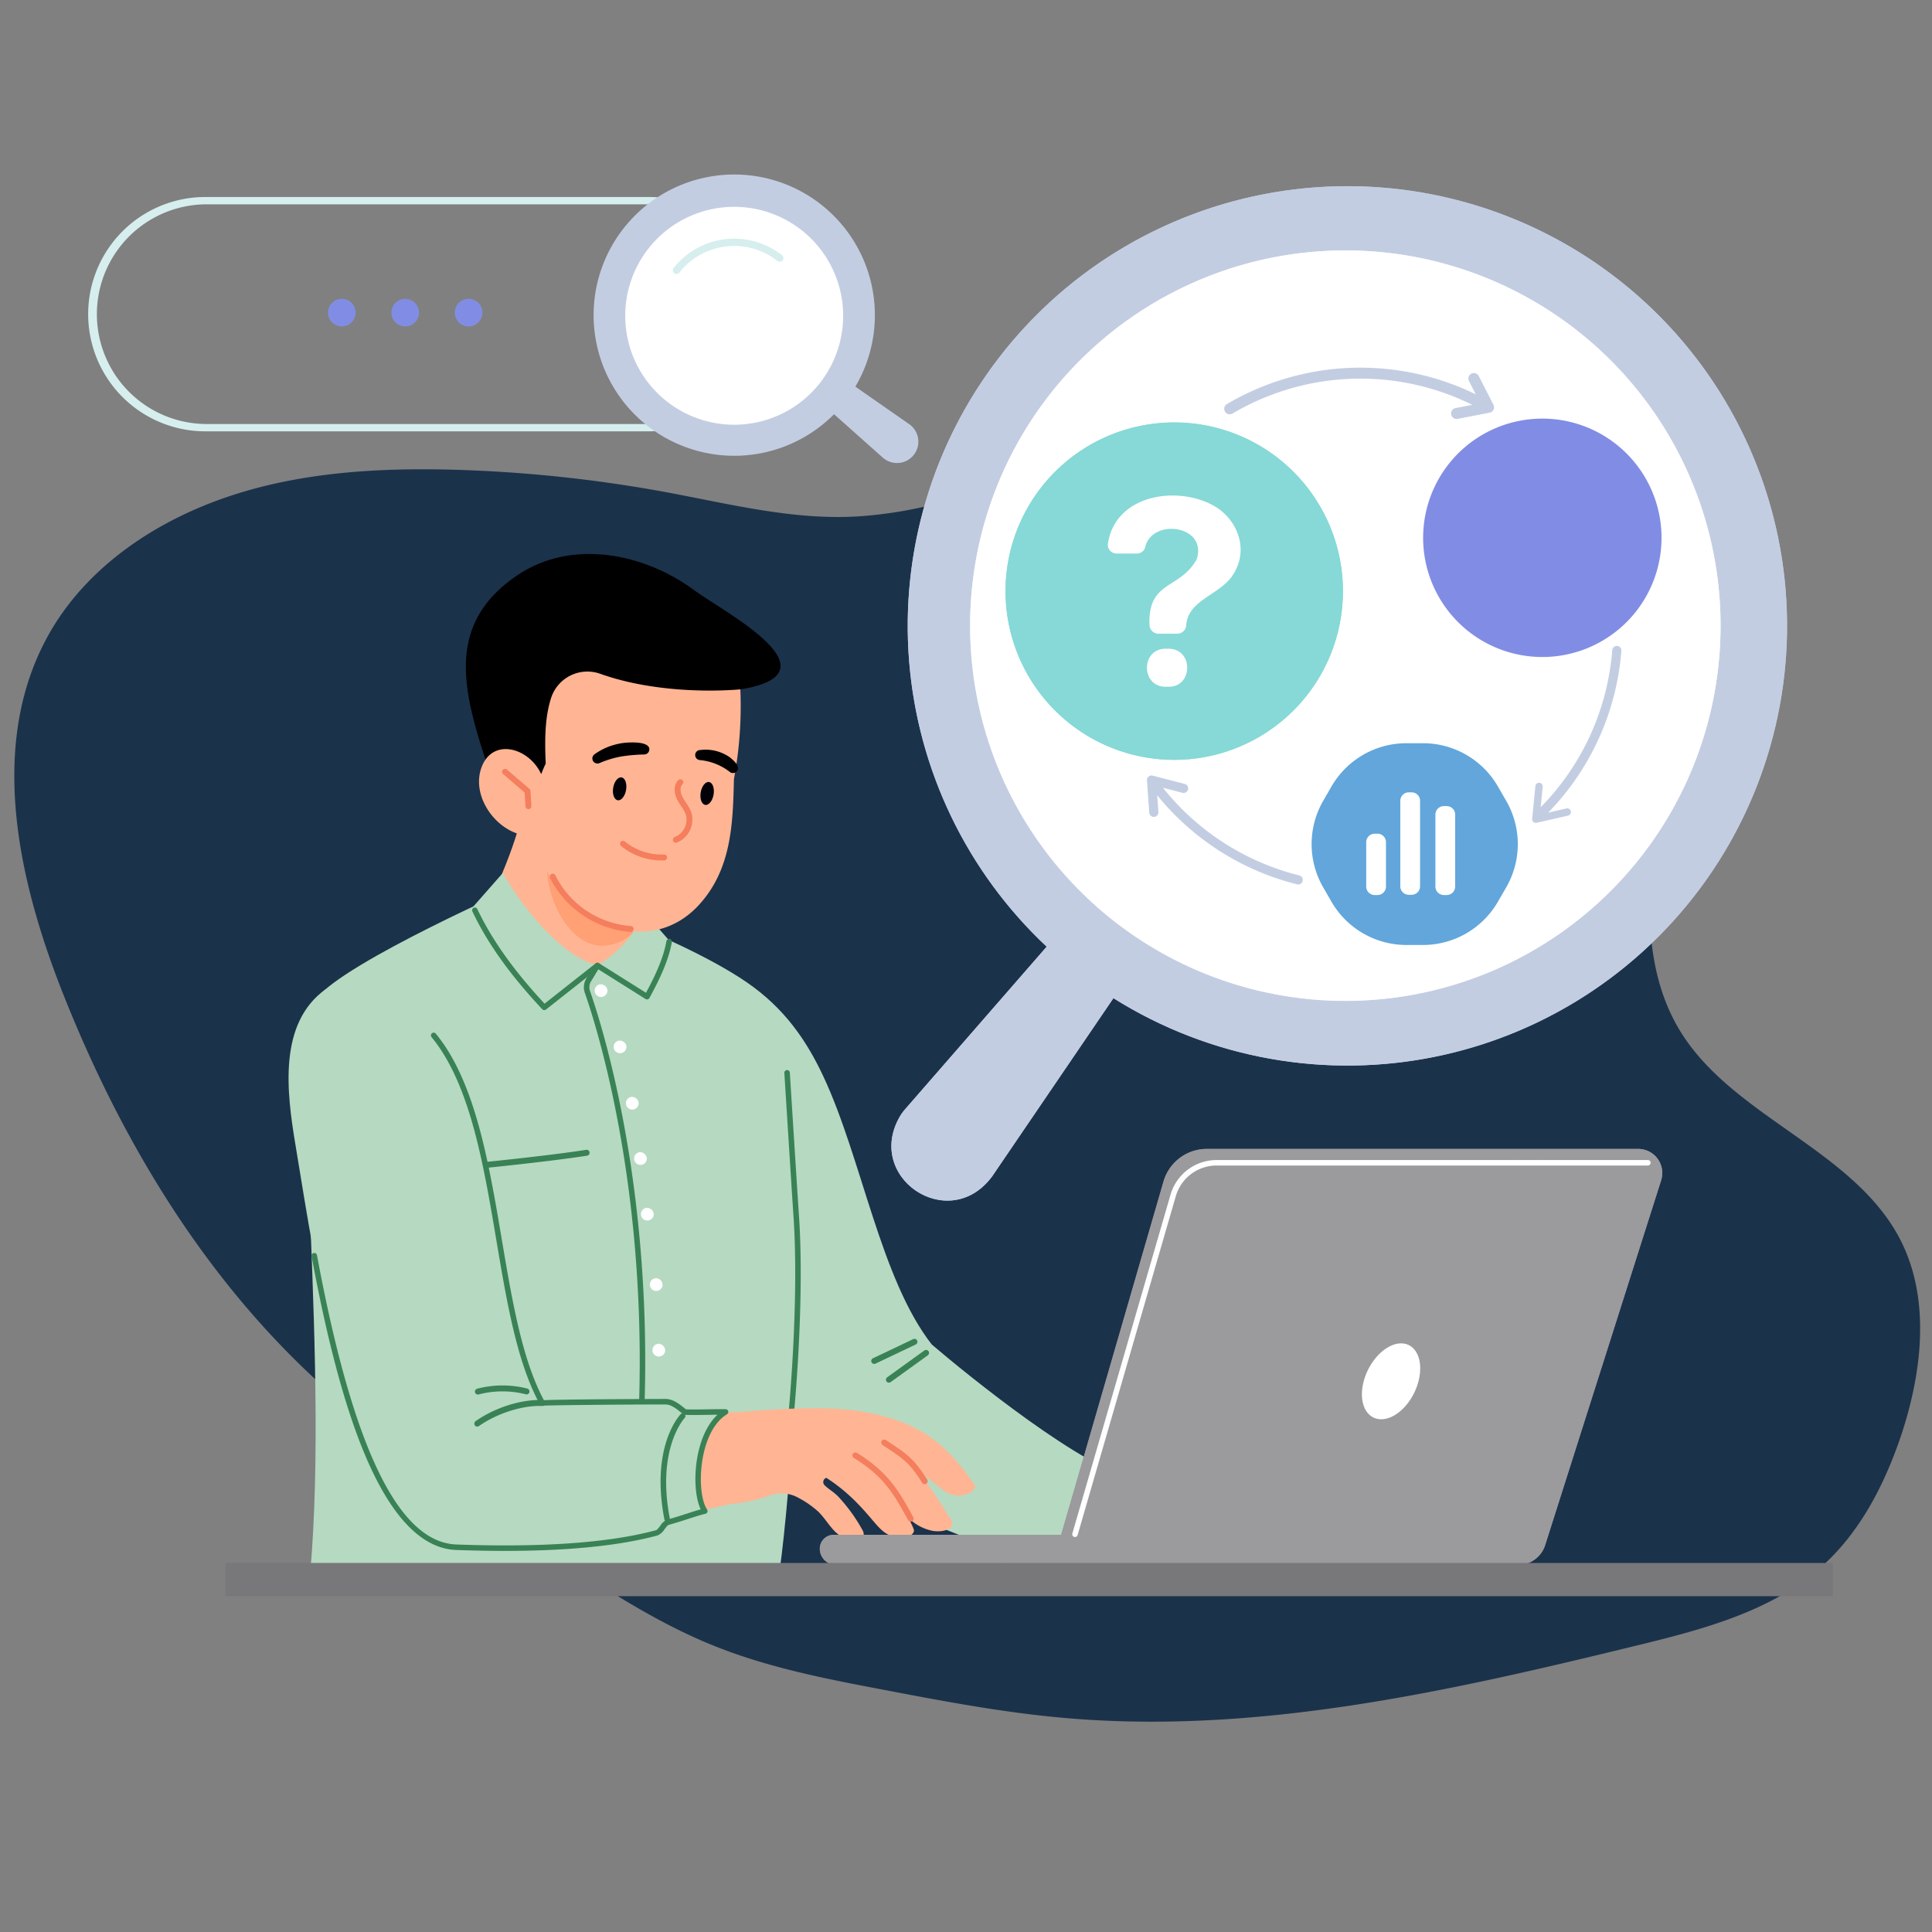 <svg xmlns="http://www.w3.org/2000/svg" xmlns:xlink="http://www.w3.org/1999/xlink" width="540" height="540" viewBox="0 0 540 540">
  <rect x="0" y="0" width="540" height="540" fill="#808080" stroke="none"/>
  <defs>
    <clipPath id="clip-path">
      <rect id="Rectangle_289" data-name="Rectangle 289" width="490.715" height="409.969" fill="none"/>
    </clipPath>
    <clipPath id="clip-path-2">
      <path id="Path_3742" data-name="Path 3742" d="M142.483,55.774A122.9,122.9,0,0,0,155.747,220.5l-39.572,45.435a17.09,17.09,0,0,0-1.117,1.449c-10.818,17.339,13.3,33.724,25.44,17.315l33.9-49.81A122.9,122.9,0,1,0,142.483,55.774" transform="translate(-112.338 -7.937)" fill="none"/>
    </clipPath>
    <clipPath id="clip-path-3">
      <path id="Path_3756" data-name="Path 3756" d="M145.185,57.75a104.867,104.867,0,1,0,83.12-40.827,104.882,104.882,0,0,0-83.12,40.827" transform="translate(-123.344 -16.923)" fill="none"/>
    </clipPath>
    <clipPath id="clip-path-5">
      <path id="Path_3839" data-name="Path 3839" d="M128.3,88.135a47.154,47.154,0,1,0,47.154-47.154A47.155,47.155,0,0,0,128.3,88.135" transform="translate(-128.3 -40.981)" fill="none"/>
    </clipPath>
    <clipPath id="clip-path-7">
      <path id="Path_3896" data-name="Path 3896" d="M210.5,142.587a12.6,12.6,0,0,0-12.1,9.087l-28.618,98.778h-63.6a3.858,3.858,0,0,0-3.859,3.859,4.552,4.552,0,0,0,4.551,4.551H297.482a7.958,7.958,0,0,0,7.584-5.55l32.419-101.964a6.725,6.725,0,0,0-6.411-8.761Z" transform="translate(-102.326 -142.587)" fill="none"/>
    </clipPath>
    <clipPath id="clip-SBD_PI_-_6_-_Internal_operational_guidelines">
      <rect width="540" height="540"/>
    </clipPath>
  </defs>
  <g id="SBD_PI_-_6_-_Internal_operational_guidelines" data-name="SBD PI - 6 - Internal operational guidelines" clip-path="url(#clip-SBD_PI_-_6_-_Internal_operational_guidelines)">
    <path id="Path_1004" data-name="Path 1004" d="M235.7,38.779c-18,1.1-35.895-3.513-53.677-6.8a387.855,387.855,0,0,0-59.6-6.258c-21.187-.548-42.7.77-62.788,7.574S21,52.5,10.355,70.5c-17.892,30.4-9.766,68.6,3.073,101.2,15.26,38.637,36.771,75.408,66.849,104.6,21.4,20.745,46.649,37.211,71.787,53.675,14.159,9.22,28.429,18.55,44.342,24.806,14.708,5.818,30.4,8.892,45.994,11.855,16.682,3.183,33.366,6.366,50.272,7.9,53.893,4.939,107.9-7.244,160.474-20.087,18.55-4.5,37.87-9.55,51.919-22.063,10.976-9.77,17.782-23.27,22.392-36.991,5.927-18,8.234-38.637-.77-55.321-13.391-24.7-46.757-33.7-61.247-57.736-18.551-30.844,1.1-72.006-11.743-105.484-5.379-13.941-16.026-25.246-27-35.673C400.57,16.5,367.75-4.138,330.1,8.045c-31.94,10.318-59.6,28.539-94.4,30.734" transform="translate(4 105.558)" fill="#1b324b"/>
    <g id="Group_264" data-name="Group 264" transform="translate(24.643 36.173)">
      <g id="Group_249" data-name="Group 249">
        <g id="Group_248" data-name="Group 248" clip-path="url(#clip-path)">
          <path id="Path_3725" data-name="Path 3725" d="M156.771,74.944H32.745a32.745,32.745,0,0,1,0-65.49H156.771a32.745,32.745,0,1,1,0,65.49M32.745,11.5a30.7,30.7,0,0,0,0,61.395H156.771a30.7,30.7,0,0,0,0-61.395Z" transform="translate(0 9.439)" fill="#d6eeee"/>
          <path id="Path_3726" data-name="Path 3726" d="M314.849,33.529a122.893,122.893,0,0,0-159.1,186.97l-39.57,45.435a16.8,16.8,0,0,0-1.119,1.449c-10.816,17.339,13.3,33.724,25.442,17.315l33.9-49.81A122.893,122.893,0,0,0,314.849,33.529" transform="translate(112.164 7.925)" fill="#c3cde2"/>
        </g>
      </g>
      <g id="Group_251" data-name="Group 251" transform="translate(224.502 15.862)">
        <g id="Group_250" data-name="Group 250" clip-path="url(#clip-path-2)">
          <path id="Path_3727" data-name="Path 3727" d="M107.893,138.734l41.156,31.778H107.893Z" transform="translate(-116.775 122.66)" fill="#c3cde2"/>
          <path id="Path_3728" data-name="Path 3728" d="M107.893,130.6l62.222,48.041H149.049l-41.156-31.778Z" transform="translate(-116.775 114.533)" fill="#c3cde2"/>
          <path id="Path_3729" data-name="Path 3729" d="M107.893,122.457l83.288,64.307H170.115l-62.222-48.043Z" transform="translate(-116.775 106.407)" fill="#c3cde2"/>
          <path id="Path_3730" data-name="Path 3730" d="M107.893,114.319l104.354,80.57H191.181l-83.288-64.307Z" transform="translate(-116.775 98.281)" fill="#c3cde2"/>
          <path id="Path_3731" data-name="Path 3731" d="M107.893,106.18,233.31,203.016H212.247L107.893,122.444Z" transform="translate(-116.775 90.156)" fill="#c3cde2"/>
          <path id="Path_3732" data-name="Path 3732" d="M107.893,98.042l146.483,113.1H233.31L107.893,114.305Z" transform="translate(-116.775 82.029)" fill="#c3cde2"/>
          <path id="Path_3733" data-name="Path 3733" d="M107.893,89.9l163.7,126.389-2.3,2.976H254.376l-146.483-113.1Z" transform="translate(-116.775 73.904)" fill="#c3cde2"/>
          <path id="Path_3734" data-name="Path 3734" d="M107.893,81.765,279.457,214.229l-7.868,10.19L107.893,98.029Z" transform="translate(-116.775 65.778)" fill="#c3cde2"/>
          <path id="Path_3735" data-name="Path 3735" d="M107.893,73.626,287.325,212.164l-7.868,10.19L107.893,89.89Z" transform="translate(-116.775 57.652)" fill="#c3cde2"/>
          <path id="Path_3736" data-name="Path 3736" d="M107.893,65.488,295.193,210.1l-7.868,10.19L107.893,81.752Z" transform="translate(-116.775 49.526)" fill="#c3cde2"/>
          <path id="Path_3737" data-name="Path 3737" d="M107.893,57.35,303.061,208.038l-7.868,10.188L107.893,73.613Z" transform="translate(-116.775 41.4)" fill="#c3cde2"/>
          <path id="Path_3738" data-name="Path 3738" d="M107.893,60.8l6.893-8.927,196.141,151.44-7.866,10.19L107.893,62.816Z" transform="translate(-116.775 35.933)" fill="#c3cde2"/>
          <rect id="Rectangle_290" data-name="Rectangle 290" width="12.874" height="247.801" transform="matrix(0.611, -0.792, 0.792, 0.611, -1.989, 87.806)" fill="#c3cde2"/>
          <rect id="Rectangle_291" data-name="Rectangle 291" width="12.874" height="247.801" transform="matrix(0.611, -0.792, 0.792, 0.611, 5.879, 77.616)" fill="#c3cde2"/>
          <rect id="Rectangle_292" data-name="Rectangle 292" width="12.874" height="247.801" transform="matrix(0.611, -0.792, 0.792, 0.611, 13.746, 67.426)" fill="#c3cde2"/>
          <rect id="Rectangle_293" data-name="Rectangle 293" width="12.874" height="247.801" transform="matrix(0.611, -0.792, 0.792, 0.611, 21.614, 57.236)" fill="#c3cde2"/>
          <rect id="Rectangle_294" data-name="Rectangle 294" width="12.874" height="247.801" transform="matrix(0.611, -0.792, 0.792, 0.611, 29.482, 47.046)" fill="#c3cde2"/>
          <rect id="Rectangle_295" data-name="Rectangle 295" width="12.874" height="247.801" transform="matrix(0.611, -0.792, 0.792, 0.611, 37.349, 36.856)" fill="#c3cde2"/>
          <rect id="Rectangle_296" data-name="Rectangle 296" width="12.874" height="247.801" transform="matrix(0.611, -0.792, 0.792, 0.611, 45.217, 26.666)" fill="#c3cde2"/>
          <rect id="Rectangle_297" data-name="Rectangle 297" width="12.874" height="247.801" transform="matrix(0.611, -0.792, 0.792, 0.611, 53.084, 16.476)" fill="#c3cde2"/>
          <rect id="Rectangle_298" data-name="Rectangle 298" width="12.874" height="247.801" transform="matrix(0.611, -0.792, 0.792, 0.611, 60.952, 6.286)" fill="#c3cde2"/>
          <path id="Path_3739" data-name="Path 3739" d="M146.773,11.075,154.641.885,344.166,147.217v13.677l-1.251,1.621Z" transform="translate(-77.955 -14.978)" fill="#c3cde2"/>
          <path id="Path_3740" data-name="Path 3740" d="M150.71,1.769,152.077,0h17.407L340.236,131.835V148.1Z" transform="translate(-74.024 -15.862)" fill="#c3cde2"/>
          <path id="Path_3741" data-name="Path 3741" d="M330.855,131.836,160.1,0H330.855Z" transform="translate(-64.644 -15.862)" fill="#c3cde2"/>
        </g>
      </g>
      <g id="Group_253" data-name="Group 253" transform="translate(246.498 33.82)">
        <g id="Group_252" data-name="Group 252" clip-path="url(#clip-path-3)">
          <path id="Path_3743" data-name="Path 3743" d="M116.57,121.019,136.359,136.3H116.57Z" transform="translate(-130.107 87.013)" fill="#e6e1fa"/>
          <path id="Path_3744" data-name="Path 3744" d="M116.57,112.88l40.855,31.544H136.359L116.57,129.146Z" transform="translate(-130.107 78.887)" fill="#e7e2fa"/>
          <path id="Path_3745" data-name="Path 3745" d="M116.57,104.742l61.92,47.807H157.425L116.57,121.005Z" transform="translate(-130.107 70.761)" fill="#e8e4fb"/>
          <path id="Path_3746" data-name="Path 3746" d="M116.57,96.6l82.984,64.073H178.49l-61.92-47.807Z" transform="translate(-130.107 62.635)" fill="#e9e5fb"/>
          <path id="Path_3747" data-name="Path 3747" d="M116.57,88.465,220.62,168.8H199.554L116.57,104.728Z" transform="translate(-130.107 54.509)" fill="#eae6fb"/>
          <path id="Path_3748" data-name="Path 3748" d="M116.57,80.326l125.116,96.6H220.62L116.57,96.59Z" transform="translate(-130.107 46.383)" fill="#ebe8fc"/>
          <path id="Path_3749" data-name="Path 3749" d="M116.57,72.188,262.752,185.053H241.686L116.57,88.451Z" transform="translate(-130.107 38.257)" fill="#ece9fc"/>
          <path id="Path_3750" data-name="Path 3750" d="M116.57,64.049,279.755,190.042l-2.422,3.138H262.752L116.57,80.314Z" transform="translate(-130.107 30.131)" fill="#edeafc"/>
          <path id="Path_3751" data-name="Path 3751" d="M116.57,61.678,120,57.235,287.623,186.656l-7.868,10.19L116.57,70.853Z" transform="translate(-130.107 23.327)" fill="#eeebfd"/>
          <rect id="Rectangle_299" data-name="Rectangle 299" width="12.874" height="211.772" transform="matrix(0.611, -0.792, 0.792, 0.611, -10.107, 80.562)" fill="#efecfd"/>
          <rect id="Rectangle_300" data-name="Rectangle 300" width="12.874" height="211.772" transform="matrix(0.611, -0.792, 0.792, 0.611, -2.239, 70.372)" fill="#f0edfd"/>
          <rect id="Rectangle_301" data-name="Rectangle 301" width="12.874" height="211.772" transform="matrix(0.611, -0.792, 0.792, 0.611, 5.628, 60.182)" fill="#f1eefd"/>
          <rect id="Rectangle_302" data-name="Rectangle 302" width="12.874" height="211.772" transform="matrix(0.611, -0.792, 0.792, 0.611, 13.496, 49.992)" fill="#f2effe"/>
          <rect id="Rectangle_303" data-name="Rectangle 303" width="12.874" height="211.772" transform="matrix(0.611, -0.792, 0.792, 0.611, 21.363, 39.802)" fill="#f3f0fe"/>
          <rect id="Rectangle_304" data-name="Rectangle 304" width="12.874" height="211.772" transform="matrix(0.611, -0.792, 0.792, 0.611, 29.231, 29.612)" fill="#f4f1fe"/>
          <rect id="Rectangle_305" data-name="Rectangle 305" width="12.874" height="211.772" transform="matrix(0.611, -0.792, 0.792, 0.611, 37.099, 19.422)" fill="#f4f2fe"/>
          <rect id="Rectangle_306" data-name="Rectangle 306" width="12.874" height="211.772" transform="matrix(0.611, -0.792, 0.792, 0.611, 44.966, 9.232)" fill="#f5f3ff"/>
          <path id="Path_3752" data-name="Path 3752" d="M149.781,21.535l7.868-10.19,162.609,125.55v10.366l-2.854,3.7Z" transform="translate(-96.948 -22.492)" fill="#f5f3ff"/>
          <path id="Path_3753" data-name="Path 3753" d="M153.718,12.54l1.845-2.39h16.126L316.327,121.824v16.266Z" transform="translate(-93.017 -23.686)" fill="#f6f4ff"/>
          <path id="Path_3754" data-name="Path 3754" d="M183.775,10.149,307.348,105.56v16.263L162.709,10.149Z" transform="translate(-84.039 -23.686)" fill="#f6f4ff"/>
          <path id="Path_3755" data-name="Path 3755" d="M296.823,105.56,173.25,10.149H296.823Z" transform="translate(-73.514 -23.686)" fill="#f6f4ff"/>
        </g>
      </g>
      <g id="Group_255" data-name="Group 255">
        <g id="Group_254" data-name="Group 254" clip-path="url(#clip-path)">
          <path id="Path_3757" data-name="Path 3757" d="M311.274,185.869a104.881,104.881,0,1,0-147.1,18.985,104.879,104.879,0,0,0,147.1-18.985" transform="translate(123.154 16.897)" fill="#fff"/>
          <path id="Path_3758" data-name="Path 3758" d="M158.9,76.086,143.848,65.6a39.307,39.307,0,1,0-5.953,7.71L151.52,85.441a6.745,6.745,0,0,0,.558.44,5.968,5.968,0,0,0,6.823-9.794" transform="translate(70.581 6.292)" fill="#c3cde2"/>
          <path id="Path_3759" data-name="Path 3759" d="M124.429,17.37a30.453,30.453,0,1,0,5.046,42.771,30.455,30.455,0,0,0-5.046-42.771" transform="translate(74.998 10.808)" fill="#fff"/>
          <path id="Path_3760" data-name="Path 3760" d="M82.793,25.135a1.024,1.024,0,0,1-.8-1.659A21.592,21.592,0,0,1,112.278,19.9a1.024,1.024,0,1,1-1.269,1.607A19.539,19.539,0,0,0,83.6,24.745a1.029,1.029,0,0,1-.805.39" transform="translate(81.644 15.254)" fill="#d6eeee"/>
          <path id="Path_3761" data-name="Path 3761" d="M234.187,45a1.608,1.608,0,0,0,.072-.2c.01-.042.018-.082.026-.12a1.131,1.131,0,0,0,.022-.216.563.563,0,0,0,0-.116,1.608,1.608,0,0,0-.03-.238c0-.03-.008-.058-.014-.086a1.449,1.449,0,0,0-.116-.31l0-.008-4.109-8.04a1.536,1.536,0,0,0-2.736,1.4l1.893,3.7A73.521,73.521,0,0,0,159.64,43.5a1.534,1.534,0,0,0,.783,2.856,1.561,1.561,0,0,0,.779-.212,70.422,70.422,0,0,1,67.034-2.432l-4.69.907a1.537,1.537,0,0,0,.29,3.046,1.687,1.687,0,0,0,.3-.03l8.941-1.729c.014,0,.026-.008.044-.012a1.68,1.68,0,0,0,.228-.074.859.859,0,0,1,.086-.03,1.562,1.562,0,0,0,.282-.172l.012-.008a1.554,1.554,0,0,0,.224-.22.736.736,0,0,0,.064-.09,1.666,1.666,0,0,0,.1-.134c.008-.018.012-.038.022-.056l.026-.04c.012-.024.016-.05.026-.076" transform="translate(158.64 33.269)" fill="#c3cde2"/>
          <path id="Path_3762" data-name="Path 3762" d="M211.542,117.658l-5.1,1.169A72.972,72.972,0,0,0,226.9,73.622a1.28,1.28,0,1,0-2.552-.2,70.433,70.433,0,0,1-20.011,43.906l.57-5.744a1.024,1.024,0,0,0-2.038-.2l-.911,9.191a1.024,1.024,0,0,0,1.019,1.125,1,1,0,0,0,.23-.026l8.8-2.018a1.024,1.024,0,1,0-.458-2" transform="translate(201.638 72.13)" fill="#c3cde2"/>
          <path id="Path_3763" data-name="Path 3763" d="M190.65,118.292a70.675,70.675,0,0,1-38.107-24.505l5.44,1.409a1.28,1.28,0,1,0,.642-2.478L149.683,90.4a1.28,1.28,0,0,0-1.6,1.331l.639,9A1.279,1.279,0,0,0,150,101.925c.03,0,.062,0,.092,0a1.281,1.281,0,0,0,1.187-1.367l-.332-4.67a73.225,73.225,0,0,0,39.084,24.891,1.28,1.28,0,1,0,.618-2.484" transform="translate(147.856 90.222)" fill="#c3cde2"/>
          <path id="Path_3764" data-name="Path 3764" d="M41.261,27.55A3.858,3.858,0,1,0,37.4,31.407a3.856,3.856,0,0,0,3.857-3.857" transform="translate(33.493 23.659)" fill="#818de4"/>
          <path id="Path_3765" data-name="Path 3765" d="M50.127,27.55a3.858,3.858,0,1,0-3.857,3.857,3.856,3.856,0,0,0,3.857-3.857" transform="translate(42.346 23.659)" fill="#818de4"/>
          <path id="Path_3766" data-name="Path 3766" d="M58.992,27.55a3.858,3.858,0,1,0-3.857,3.857,3.856,3.856,0,0,0,3.857-3.857" transform="translate(51.197 23.659)" fill="#818de4"/>
          <path id="Path_3767" data-name="Path 3767" d="M205.372,234.413c-14.381-18.354-19.541-51.946-30.323-74.944-4.762-10.16-10.922-19.145-21.517-26.4C133.6,119.425,91.46,105.41,91.46,105.41S41.1,127.4,33.164,137.835c-7.776,10.228,4.628,105.055-2.148,166.4H161.734c1.347-6.467,3.154-23.028,4.539-42.9,5.286,5.414,10.87,10.524,15.866,12.8,22.213,10.126,46.956,22.349,69.872,21.433,5.646-9.419,7.25-10.948,10.766-23.4-14.469-2.4-47.849-29.6-57.4-37.761" transform="translate(30.453 105.248)" fill="#b6d9c1"/>
          <path id="Path_3768" data-name="Path 3768" d="M67.711,91.036c-.526,10.886-6.679,26.358-12.524,37.659,7,7,21,11.775,30,14.977,5.688-2.514,9.6-5.4,12.824-9.78-.414-7.65,1.647-14.919,1.457-23.488Z" transform="translate(55.102 90.896)" fill="#ffb593"/>
          <path id="Path_3769" data-name="Path 3769" d="M88.992,130.188c-.12-7.145,1.683-14.043,1.5-22.089L66.3,93.344l-1.941,15.994s-.07,1.011-.16,2.592c-.566,9.91,6.631,24.119,16.489,22.972,6.143-.713,8.3-4.714,8.3-4.714" transform="translate(64.075 93.201)" fill="#ffa075"/>
          <path id="Path_3770" data-name="Path 3770" d="M62.138,103.987c3.907,7.172,15.288,23,26.434,25.862L73.711,141.566c-7.61-8.176-14.974-17.393-19.861-28.148Z" transform="translate(53.767 103.827)" fill="#b6d9c1"/>
          <path id="Path_3771" data-name="Path 3771" d="M73.868,137.514a.768.768,0,0,1-.562-.244c-5.766-6.193-14.063-15.766-19.537-27.359a.768.768,0,0,1,1.389-.655c5.234,11.081,13.124,20.322,18.79,26.448l14.305-11.277a.768.768,0,0,1,.951,1.207L74.343,137.348a.762.762,0,0,1-.476.166" transform="translate(53.612 108.649)" fill="#398256"/>
          <path id="Path_3772" data-name="Path 3772" d="M71.225,124.545l13.859,8.715,6.473-15.384L84.023,109.3c-1.511,5.674-6.339,11.235-12.8,15.246" transform="translate(71.116 109.131)" fill="#b6d9c1"/>
          <path id="Path_3773" data-name="Path 3773" d="M74.353,121.048a1.784,1.784,0,1,1-2.29-1.425,1.917,1.917,0,0,1,2.29,1.425" transform="translate(70.765 119.371)" fill="#fff"/>
          <path id="Path_3774" data-name="Path 3774" d="M77.009,128.918a1.784,1.784,0,1,1-2.286-1.425,1.916,1.916,0,0,1,2.286,1.425" transform="translate(73.417 127.227)" fill="#fff"/>
          <path id="Path_3775" data-name="Path 3775" d="M78.72,136.8a1.784,1.784,0,1,1-2.288-1.425A1.917,1.917,0,0,1,78.72,136.8" transform="translate(75.126 135.094)" fill="#fff"/>
          <path id="Path_3776" data-name="Path 3776" d="M79.9,144.858a1.784,1.784,0,1,1-2-1.811,1.914,1.914,0,0,1,2,1.811" transform="translate(76.255 142.817)" fill="#fff"/>
          <path id="Path_3777" data-name="Path 3777" d="M80.849,152.488a1.784,1.784,0,1,1-2.142-1.637,1.917,1.917,0,0,1,2.142,1.637" transform="translate(77.223 150.587)" fill="#fff"/>
          <path id="Path_3778" data-name="Path 3778" d="M82.1,162.713a1.784,1.784,0,1,1-1.757-2.046,1.918,1.918,0,0,1,1.757,2.046" transform="translate(78.443 160.42)" fill="#fff"/>
          <path id="Path_3779" data-name="Path 3779" d="M82.45,171.977a1.784,1.784,0,1,1-1.643-2.138,1.916,1.916,0,0,1,1.643,2.138" transform="translate(78.8 169.575)" fill="#fff"/>
          <path id="Path_3780" data-name="Path 3780" d="M53.84,148.188a.828.828,0,0,1,.02-1.647c.208-.02,20.788-2.026,32.3-3.823a.828.828,0,0,1,.256,1.637c-11.561,1.8-32.189,3.815-32.4,3.835a.773.773,0,0,1-.18,0" transform="translate(53.03 142.489)" fill="#398256"/>
          <path id="Path_3781" data-name="Path 3781" d="M110.251,176.147a.829.829,0,0,1-.258-1.571l11.231-5.342a.828.828,0,1,1,.711,1.495l-11.229,5.344a.831.831,0,0,1-.456.074" transform="translate(109.353 168.894)" fill="#398256"/>
          <path id="Path_3782" data-name="Path 3782" d="M112.306,179.845a.828.828,0,0,1-.386-1.495l10.4-7.5a.829.829,0,0,1,.969,1.345l-10.4,7.5a.829.829,0,0,1-.584.15" transform="translate(111.405 170.436)" fill="#398256"/>
          <path id="Path_3783" data-name="Path 3783" d="M127.8,97.49c31.572-4.191-3.4-22.2-11-27.877-13.961-10.428-34.34-14.579-49.546-4.321-26.7,17.948-9.359,44.945-3.128,70.752,23.744-10.2,48.413-15.19,63.673-38.554" transform="translate(52.739 59.288)"/>
          <path id="Path_3784" data-name="Path 3784" d="M88.56,76.452a10.664,10.664,0,0,0-13.691,6.567c-1.895,5.748-1.825,12.313-1.567,18.51-.464,1-.881,1.98-1.263,2.952C68.65,97.108,58.5,94.2,55.376,102.576c-3.361,9.013,5.776,20.107,14.9,19.081a35.058,35.058,0,0,0,1.5,5.076c5.032,18.214,29.593,30.383,44.334,14.337,9.111-9.918,9.523-22.619,9.8-35.175a111.5,111.5,0,0,0,1.8-25.087c-12.283.963-27.257-.094-39.148-4.357" transform="translate(54.58 75.709)" fill="#ffb593"/>
          <path id="Path_3785" data-name="Path 3785" d="M82.651,108.636a.829.829,0,0,1-.346-1.6,5.227,5.227,0,0,0,3.082-6.305,10.785,10.785,0,0,0-1.319-2.384,19.266,19.266,0,0,1-1.045-1.709c-.811-1.555-1.235-3.925.234-5.488a.828.828,0,1,1,1.207,1.135c-.873.929-.532,2.512.028,3.587a16.906,16.906,0,0,0,.959,1.557,12.312,12.312,0,0,1,1.5,2.764,6.939,6.939,0,0,1-4.055,8.39.789.789,0,0,1-.248.054" transform="translate(81.647 90.749)" fill="#f47e5d"/>
          <path id="Path_3786" data-name="Path 3786" d="M86.785,104.976h-.014a18,18,0,0,1-12.093-4.017.83.83,0,0,1,1.057-1.279A16.318,16.318,0,0,0,86.7,103.321a.829.829,0,0,1,.086,1.655" transform="translate(74.264 99.337)" fill="#f47e5d"/>
          <path id="Path_3787" data-name="Path 3787" d="M86.527,86.855c-.172-.042.044-.038.132-.056a11.788,11.788,0,0,1,7.908,2.078c1.123.9,3.379,2.834,1.657,4.169a1.442,1.442,0,0,1-1.779-.174,16.007,16.007,0,0,0-8.372-3.234,1.41,1.41,0,0,1,.454-2.784" transform="translate(84.777 86.622)"/>
          <path id="Path_3788" data-name="Path 3788" d="M71.083,89.078a17.522,17.522,0,0,1,6.879-2.984c1.7-.432,9.271-1.041,8.422,2.006a1.44,1.44,0,0,1-1.339,1,48.5,48.5,0,0,0-6.4.554,28.183,28.183,0,0,0-6.165,1.871,1.42,1.42,0,0,1-1.395-2.446" transform="translate(70.399 85.604)"/>
          <path id="Path_3789" data-name="Path 3789" d="M85.7,94.21c.288-1.767,1.329-3.082,2.328-2.934s1.577,1.7,1.289,3.465-1.329,3.082-2.328,2.934-1.577-1.7-1.289-3.465" transform="translate(85.499 91.125)" fill="#020108"/>
          <path id="Path_3790" data-name="Path 3790" d="M73.463,93.561c.288-1.767,1.329-3.082,2.328-2.934s1.577,1.7,1.289,3.465-1.329,3.082-2.328,2.934-1.577-1.7-1.289-3.465" transform="translate(73.276 90.477)" fill="#020108"/>
          <path id="Path_3791" data-name="Path 3791" d="M87.209,120.364a.969.969,0,0,1-.132,0A27.653,27.653,0,0,1,64.65,105.305a.828.828,0,0,1,1.469-.765,25.685,25.685,0,0,0,21.122,14.173.828.828,0,0,1-.032,1.651" transform="translate(64.457 103.934)" fill="#f47e5d"/>
          <path id="Path_3792" data-name="Path 3792" d="M65.3,100.684a.828.828,0,0,1-.877-.777l-.232-3.859-6.009-5.156a.829.829,0,0,1,1.079-1.259l6.277,5.386a.82.82,0,0,1,.286.58l.254,4.209a.828.828,0,0,1-.777.877" transform="translate(57.803 89.296)" fill="#f47e5d"/>
          <path id="Path_3793" data-name="Path 3793" d="M222.607,88.135a47.153,47.153,0,1,0-47.154,47.154,47.154,47.154,0,0,0,47.154-47.154" transform="translate(128.104 40.918)" fill="#86d9d6"/>
        </g>
      </g>
      <g id="Group_257" data-name="Group 257" transform="translate(256.403 81.899)">
        <g id="Group_256" data-name="Group 256" clip-path="url(#clip-path-5)">
          <path id="Path_3794" data-name="Path 3794" d="M215.972,82.626,134.946,40.982h81.026Z" transform="translate(-121.664 -40.98)" fill="#86d9d6"/>
          <path id="Path_3795" data-name="Path 3795" d="M217.85,85,133.065,41.426l.228-.444h3.531L217.85,82.626Z" transform="translate(-123.543 -40.98)" fill="#86d9d6"/>
          <path id="Path_3796" data-name="Path 3796" d="M218.333,87.157,132.581,43.083l.967-1.879,84.785,43.577Z" transform="translate(-124.026 -40.758)" fill="#86d9d6"/>
          <path id="Path_3797" data-name="Path 3797" d="M218.815,88.595,132.1,44.025l.965-1.881,85.752,44.074Z" transform="translate(-124.508 -39.819)" fill="#86d9d6"/>
          <path id="Path_3798" data-name="Path 3798" d="M219.3,90.032,131.614,44.964l.967-1.879L219.3,87.655Z" transform="translate(-124.991 -38.88)" fill="#86d9d6"/>
          <path id="Path_3799" data-name="Path 3799" d="M219.781,91.469l-88.65-45.563.965-1.881,87.685,45.067Z" transform="translate(-125.474 -37.941)" fill="#86d9d6"/>
          <path id="Path_3800" data-name="Path 3800" d="M220.264,92.906,130.647,46.846l.967-1.879,88.65,45.563Z" transform="translate(-125.957 -37.001)" fill="#86d9d6"/>
          <path id="Path_3801" data-name="Path 3801" d="M220.746,94.344,130.164,47.788l.965-1.881,89.617,46.061Z" transform="translate(-126.439 -36.062)" fill="#86d9d6"/>
          <path id="Path_3802" data-name="Path 3802" d="M221.229,95.781,129.68,48.727l.967-1.879L221.229,93.4Z" transform="translate(-126.922 -35.122)" fill="#86d9d6"/>
          <path id="Path_3803" data-name="Path 3803" d="M221.712,97.219,129.2,49.669l.965-1.881,91.55,47.054Z" transform="translate(-127.405 -34.184)" fill="#86d9d6"/>
          <path id="Path_3804" data-name="Path 3804" d="M222.195,98.656,128.713,50.609l.967-1.879L222.195,96.28Z" transform="translate(-127.888 -33.244)" fill="#86d9d6"/>
          <path id="Path_3805" data-name="Path 3805" d="M222.606,100.094,128.3,51.623v-.348l.823-1.6,93.482,48.047Z" transform="translate(-128.299 -32.305)" fill="#86d9d6"/>
          <path id="Path_3806" data-name="Path 3806" d="M222.606,101.495,128.3,53.024V50.648l94.306,48.471Z" transform="translate(-128.299 -31.329)" fill="#86d9d6"/>
          <path id="Path_3807" data-name="Path 3807" d="M222.606,102.684,128.3,54.213V51.837l94.306,48.471Z" transform="translate(-128.299 -30.142)" fill="#86d9d6"/>
          <path id="Path_3808" data-name="Path 3808" d="M222.606,103.873,128.3,55.4V53.026L222.606,101.5Z" transform="translate(-128.299 -28.954)" fill="#86d9d6"/>
          <path id="Path_3809" data-name="Path 3809" d="M222.606,103.106l-.8,1.547L128.3,56.591V54.215l94.306,48.471Z" transform="translate(-128.299 -27.767)" fill="#86d9d6"/>
          <path id="Path_3810" data-name="Path 3810" d="M221.811,103.466l-.967,1.881L128.3,57.781V55.4Z" transform="translate(-128.299 -26.579)" fill="#86d9d6"/>
          <path id="Path_3811" data-name="Path 3811" d="M220.845,104.159l-.967,1.881L128.3,58.972V56.594Z" transform="translate(-128.3 -25.392)" fill="#86d9d6"/>
          <path id="Path_3812" data-name="Path 3812" d="M219.878,104.851l-.967,1.881L128.3,60.159V57.783Z" transform="translate(-128.299 -24.205)" fill="#86d9d6"/>
          <path id="Path_3813" data-name="Path 3813" d="M218.913,105.543l-.967,1.881L128.3,61.349V58.973Z" transform="translate(-128.3 -23.017)" fill="#86d9d6"/>
          <path id="Path_3814" data-name="Path 3814" d="M217.946,106.236l-.967,1.881L128.3,62.538V60.162Z" transform="translate(-128.299 -21.83)" fill="#86d9d6"/>
          <path id="Path_3815" data-name="Path 3815" d="M216.98,106.929l-.967,1.881L128.3,63.729V61.35Z" transform="translate(-128.3 -20.643)" fill="#86d9d6"/>
          <path id="Path_3816" data-name="Path 3816" d="M216.013,107.621l-.967,1.881L128.3,64.916V62.54Z" transform="translate(-128.299 -19.455)" fill="#86d9d6"/>
          <path id="Path_3817" data-name="Path 3817" d="M215.048,108.314l-.967,1.881L128.3,66.106V63.73Z" transform="translate(-128.3 -18.267)" fill="#86d9d6"/>
          <path id="Path_3818" data-name="Path 3818" d="M214.081,109.007l-.967,1.881L128.3,67.295V64.919Z" transform="translate(-128.299 -17.08)" fill="#86d9d6"/>
          <path id="Path_3819" data-name="Path 3819" d="M213.115,109.7l-.258.5h-3.393L128.3,68.485V66.108Z" transform="translate(-128.3 -15.892)" fill="#86d9d6"/>
          <path id="Path_3820" data-name="Path 3820" d="M204.84,109.013,128.3,69.675V67.3l81.164,41.716Z" transform="translate(-128.299 -14.706)" fill="#86d9d6"/>
          <path id="Path_3821" data-name="Path 3821" d="M200.215,107.824,128.3,70.863V68.487l76.539,39.338Z" transform="translate(-128.299 -13.518)" fill="#86d9d6"/>
          <path id="Path_3822" data-name="Path 3822" d="M195.591,106.637,128.3,72.052V69.676l71.915,36.962Z" transform="translate(-128.299 -12.33)" fill="#86d9d6"/>
          <path id="Path_3823" data-name="Path 3823" d="M190.967,105.45,128.3,73.241V70.865l67.29,34.585Z" transform="translate(-128.299 -11.143)" fill="#86d9d6"/>
          <path id="Path_3824" data-name="Path 3824" d="M186.342,104.263,128.3,74.432V72.054l62.666,32.209Z" transform="translate(-128.299 -9.956)" fill="#86d9d6"/>
          <path id="Path_3825" data-name="Path 3825" d="M181.719,103.075,128.3,75.62V73.244l58.043,29.831Z" transform="translate(-128.3 -8.768)" fill="#86d9d6"/>
          <path id="Path_3826" data-name="Path 3826" d="M177.095,101.888,128.3,76.809V74.433l53.419,27.455Z" transform="translate(-128.3 -7.581)" fill="#86d9d6"/>
          <path id="Path_3827" data-name="Path 3827" d="M172.669,100.7,128.3,77.9V75.622L177.094,100.7Z" transform="translate(-128.299 -6.394)" fill="#86d9d6"/>
          <path id="Path_3828" data-name="Path 3828" d="M168.244,99.564,128.3,79.034V76.76l44.368,22.8Z" transform="translate(-128.299 -5.257)" fill="#86d9d6"/>
          <path id="Path_3829" data-name="Path 3829" d="M163.819,98.428,128.3,80.172V77.9l39.943,20.53Z" transform="translate(-128.299 -4.121)" fill="#86d9d6"/>
          <path id="Path_3830" data-name="Path 3830" d="M159.395,97.292,128.3,81.31V79.036l35.519,18.256Z" transform="translate(-128.3 -2.985)" fill="#86d9d6"/>
          <path id="Path_3831" data-name="Path 3831" d="M154.97,96.155,128.3,82.448V80.174l31.094,15.982Z" transform="translate(-128.3 -1.848)" fill="#86d9d6"/>
          <path id="Path_3832" data-name="Path 3832" d="M150.544,95.019,128.3,83.586V81.312l26.668,13.707Z" transform="translate(-128.299 -0.712)" fill="#86d9d6"/>
          <path id="Path_3833" data-name="Path 3833" d="M146.119,93.883,128.3,84.724V82.45l22.243,11.433Z" transform="translate(-128.299 0.424)" fill="#86d9d6"/>
          <path id="Path_3834" data-name="Path 3834" d="M141.694,92.747,128.3,85.862V83.588l17.818,9.159Z" transform="translate(-128.299 1.56)" fill="#86d9d6"/>
          <path id="Path_3835" data-name="Path 3835" d="M137.269,91.61,128.3,87V84.726l13.394,6.885Z" transform="translate(-128.3 2.697)" fill="#86d9d6"/>
          <path id="Path_3836" data-name="Path 3836" d="M132.844,90.474,128.3,88.14V85.864l8.967,4.61Z" transform="translate(-128.299 3.833)" fill="#86d9d6"/>
          <path id="Path_3837" data-name="Path 3837" d="M128.419,89.337l-.118-.06V87l4.543,2.334Z" transform="translate(-128.299 4.97)" fill="#86d9d6"/>
          <path id="Path_3838" data-name="Path 3838" d="M128.3,88.14l.118.06H128.3Z" transform="translate(-128.299 6.106)" fill="#86d9d6"/>
        </g>
      </g>
      <g id="Group_259" data-name="Group 259">
        <g id="Group_258" data-name="Group 258" clip-path="url(#clip-path)">
          <path id="Path_3840" data-name="Path 3840" d="M142.636,64.667c2.106-14.019,19.959-16.4,30.045-10.33,6.051,3.641,9.7,12.079,4.686,19.353-3.7,5.378-12.371,6.747-12.848,13.781A2.53,2.53,0,0,1,162,89.83h-5.208a2.535,2.535,0,0,1-2.534-2.428c-.5-12.562,8.537-9.842,13.216-18.43,3-9.521-12.53-11.515-14.415-3.351a2.36,2.36,0,0,1-2.316,1.793h-5.73a2.4,2.4,0,0,1-2.372-2.746m16.545,39.973c-7.52.468-7.512-11.069,0-10.6,7.476-.476,7.484,11.073,0,10.6" transform="translate(142.39 51.124)" fill="#fff"/>
          <path id="Path_3841" data-name="Path 3841" d="M253.339,73.762a33.316,33.316,0,1,0-33.318,33.316,33.318,33.318,0,0,0,33.318-33.316" transform="translate(186.419 40.384)" fill="#818de4"/>
          <path id="Path_3842" data-name="Path 3842" d="M202.23,85.845h-4.614a24.2,24.2,0,0,0-20.958,12.1l-2.306,4a24.2,24.2,0,0,0,0,24.2l2.306,3.995a24.2,24.2,0,0,0,20.958,12.1h4.614a24.2,24.2,0,0,0,20.956-12.1l2.308-3.995a24.2,24.2,0,0,0,0-24.2l-2.308-4a24.2,24.2,0,0,0-20.956-12.1" transform="translate(170.847 85.713)" fill="#62a6db"/>
          <path id="Path_3843" data-name="Path 3843" d="M181.9,115.646h-.783a2.37,2.37,0,0,1-2.37-2.37V100.869a2.37,2.37,0,0,1,2.37-2.37h.783a2.37,2.37,0,0,1,2.37,2.37v12.406a2.37,2.37,0,0,1-2.37,2.37" transform="translate(178.472 98.348)" fill="#fff"/>
          <path id="Path_3844" data-name="Path 3844" d="M186.668,121.355h-.783a2.37,2.37,0,0,1-2.37-2.37v-23.9a2.37,2.37,0,0,1,2.37-2.37h.783a2.37,2.37,0,0,1,2.37,2.37v23.9a2.37,2.37,0,0,1-2.37,2.37" transform="translate(183.232 92.569)" fill="#fff"/>
          <path id="Path_3845" data-name="Path 3845" d="M191.577,119.5h-.783a2.37,2.37,0,0,1-2.37-2.37V97.009a2.37,2.37,0,0,1,2.37-2.37h.783a2.37,2.37,0,0,1,2.37,2.37V117.13a2.37,2.37,0,0,1-2.37,2.37" transform="translate(188.134 94.494)" fill="#fff"/>
          <path id="Path_3846" data-name="Path 3846" d="M98.45,234.967a.785.785,0,0,1-.342-.078.872.872,0,0,1-.456-.775.774.774,0,0,1,.176-.542c.737-4.045,3.715-37.2,2.11-60.9-.612-9.045-2.552-39.987-2.57-40.3a.768.768,0,0,1,1.533-.1c.018.312,1.958,31.25,2.57,40.291.917,13.554.336,29.419-.314,40.343-.432,7.224-.911,12.626-1.161,15.2-.616,6.387-.761,6.485-1.113,6.721a.783.783,0,0,1-.434.13" transform="translate(97.218 131.357)" fill="#398256"/>
          <path id="Path_3847" data-name="Path 3847" d="M83.572,272.3c-.028,0-.054,0-.082,0a.771.771,0,0,1-.683-.845C91,194.348,73.242,138.685,69.6,128.311a4.783,4.783,0,0,1,.65-4.4l2.212-3.661a.765.765,0,0,1,.48-.35.772.772,0,0,1,.586.1l13.166,8.28c2.4-4.447,4.858-9.559,5.708-14.429a.768.768,0,1,1,1.513.264c-.933,5.354-3.689,10.9-6.259,15.62a.772.772,0,0,1-1.085.284l-13.2-8.3-1.825,3.022-.04.06a3.254,3.254,0,0,0-.458,3.01c3.663,10.43,21.517,66.383,13.288,143.815a.768.768,0,0,1-.763.687" transform="translate(69.222 113.034)" fill="#398256"/>
          <path id="Path_3848" data-name="Path 3848" d="M178.792,200.359c-7.934-11.623-14.994-16.565-26.286-19.473-10.464-2.694-21.561-2.352-39.206-1.033L81.814,181.4l-12.672,33.92,41-9.645a44.569,44.569,0,0,0,11.291-2.428,9.682,9.682,0,0,1,8.162.705,26.68,26.68,0,0,1,5.572,3.931c3.066,3.16,4.257,6.763,8.647,7.642,3,.6,4.626-.562,3.623-2.516a46.806,46.806,0,0,0-6.753-9.381c-1.319-1.4-2.8-2.146-3.9-3.262a1.244,1.244,0,0,1,.506-2.062,49.067,49.067,0,0,1,7.668,6.117c4.363,4.269,6.225,7.31,8.378,8.957,3.829,2.93,8.641,1.539,8.434-.526a16.477,16.477,0,0,0-1.909-3.723,13.356,13.356,0,0,0,7.15,4c3.531.574,7.143-.949,4.568-3.915a120.909,120.909,0,0,0-9.351-13.51c2.542,1.923,5.02,3.923,7.542,5.9,4.818,3.779,9.934.1,9.019-1.241" transform="translate(69.036 178.578)" fill="#ffb593"/>
          <path id="Path_3849" data-name="Path 3849" d="M123.08,204.376a.82.82,0,0,1-.622-.422l-.382-.689c-3.549-6.427-6.351-11.505-14.791-16.691a.828.828,0,0,1,.865-1.413c8.811,5.414,11.849,10.924,15.372,17.3l.38.687a.829.829,0,0,1-.823,1.225" transform="translate(106.729 184.755)" fill="#f47e5d"/>
          <path id="Path_3850" data-name="Path 3850" d="M122.966,195.708a.819.819,0,0,1-.6-.378c-3.579-5.638-5.248-6.737-10.776-10.378l-.3-.2a.828.828,0,0,1,.907-1.385l.3.2c5.606,3.691,7.492,4.934,11.263,10.874a.831.831,0,0,1-.254,1.143.82.82,0,0,1-.544.124" transform="translate(110.748 182.951)" fill="#f47e5d"/>
          <path id="Path_3851" data-name="Path 3851" d="M150.17,238.386c-3.589-.036-7.728.156-11.163.05-.584-.018-2.992-2.908-5.556-2.908-14.459,0-34.276.232-34.519.35C84.666,209.722,88.1,156.925,68.606,133.161c-6.863-8.364-17.133-10.448-30.247-12.9-13.2,9.527-10.924,28.492-8.38,43.632,5.346,31.828,16.2,111.256,44.953,112.306,17.107.626,39.494.44,56.023-4.029,1.027-.278,2.086-2.678,3.05-2.94,4.091-1.113,7.772-2.526,10.368-3.128-3.407-5.13-2.564-22.673,5.8-27.721" transform="translate(27.984 120.08)" fill="#b6d9c1"/>
          <path id="Path_3852" data-name="Path 3852" d="M85.3,271.17q-6.5,0-13.6-.258c-9.936-.364-18.73-9.812-26.136-28.084-5.306-13.094-9.988-30.766-14.309-54.022a.768.768,0,0,1,1.511-.282c10,53.813,22.753,80.26,38.99,80.852,23.962.873,42.735-.472,55.8-4,.272-.072.831-.8,1.165-1.235a4.258,4.258,0,0,1,1.883-1.7c1.962-.534,3.859-1.147,5.538-1.689,1.443-.466,2.732-.883,3.877-1.2-1.675-3.521-1.982-10.076-.667-15.948,1.021-4.554,2.886-8.192,5.35-10.5-.861.008-1.737.022-2.6.036-2.142.036-4.361.07-6.321.012-.442-.014-.825-.32-1.517-.873-1.009-.811-2.536-2.036-4.017-2.036-14.1,0-33.174.224-34.366.336a.771.771,0,0,1-.827-.384c-6.391-11.719-9.195-28.336-12.165-45.929-3.617-21.44-7.362-43.608-18.078-56.67a.768.768,0,1,1,1.187-.973C76.968,139.993,80.746,162.366,84.4,184c2.914,17.261,5.664,33.574,11.781,45.047,4.986-.264,31.43-.35,34.06-.35,2.018,0,3.871,1.485,4.98,2.372.252.2.56.45.707.54,1.9.054,4.057.018,6.145-.016,1.637-.026,3.331-.054,4.894-.038a.768.768,0,0,1,.39,1.425c-3.03,1.831-5.346,5.72-6.517,10.952-1.339,5.967-.915,12.858.965,15.686a.784.784,0,0,1,.076.709.775.775,0,0,1-.544.464c-1.309.3-2.9.817-4.734,1.411-1.691.548-3.609,1.167-5.6,1.711-.234.07-.757.751-1.071,1.159a4.38,4.38,0,0,1-1.978,1.781c-10.62,2.87-24.927,4.315-42.653,4.315" transform="translate(31.19 126.14)" fill="#398256"/>
          <path id="Path_3853" data-name="Path 3853" d="M54.719,185.127a.821.821,0,0,1-.5-.254.875.875,0,0,1,.19-1.291c5.484-3.825,12.834-6.123,18.748-5.862a.831.831,0,0,1,.773.991.867.867,0,0,1-.909.661c-5.5-.224-12.614,2.024-17.726,5.61a.824.824,0,0,1-.574.144" transform="translate(53.927 177.428)" fill="#398256"/>
          <path id="Path_3854" data-name="Path 3854" d="M68.544,178.168a.837.837,0,0,1-.22-.026,26.421,26.421,0,0,0-13.2.042.829.829,0,0,1-1.031-.713.87.87,0,0,1,.667-.905,28.105,28.105,0,0,1,13.919-.044.871.871,0,0,1,.671.915.826.826,0,0,1-.805.731" transform="translate(54.004 175.398)" fill="#398256"/>
          <path id="Path_3855" data-name="Path 3855" d="M81.877,209.863a.767.767,0,0,1-.753-.624C77.2,188.791,85.348,180.148,85.7,179.79a.768.768,0,0,1,1.1,1.071c-.08.082-7.928,8.5-4.167,28.088a.768.768,0,0,1-.61.9.723.723,0,0,1-.146.014" transform="translate(79.935 179.282)" fill="#398256"/>
          <path id="Path_3856" data-name="Path 3856" d="M331.075,142.586H210.5a12.6,12.6,0,0,0-12.1,9.089l-28.618,98.778h-63.6a3.858,3.858,0,0,0-3.857,3.859,4.549,4.549,0,0,0,4.55,4.549h190.6a7.961,7.961,0,0,0,7.586-5.548l32.417-101.964a6.726,6.726,0,0,0-6.409-8.763" transform="translate(102.17 142.367)" fill="#9b9a9d"/>
        </g>
      </g>
      <g id="Group_261" data-name="Group 261" transform="translate(204.495 284.955)">
        <g id="Group_260" data-name="Group 260" clip-path="url(#clip-path-7)">
          <path id="Path_3857" data-name="Path 3857" d="M255.057,142.586,114.185,258.861H102.738l-.412-.5V142.586Z" transform="translate(-102.325 -142.588)" fill="#9b9a9d"/>
          <path id="Path_3858" data-name="Path 3858" d="M253.043,142.586,112.171,258.861H108.26L249.132,142.586Z" transform="translate(-96.401 -142.588)" fill="#9b9a9d"/>
          <path id="Path_3859" data-name="Path 3859" d="M255,142.586,114.128,258.861h-3.911L251.089,142.586Z" transform="translate(-94.447 -142.588)" fill="#9b9a9d"/>
          <path id="Path_3860" data-name="Path 3860" d="M256.956,142.586,116.085,258.861h-3.911L253.045,142.586Z" transform="translate(-92.494 -142.588)" fill="#9b9a9d"/>
          <path id="Path_3861" data-name="Path 3861" d="M258.913,142.586,118.041,258.861H114.13L255,142.586Z" transform="translate(-90.54 -142.588)" fill="#9b9a9d"/>
          <path id="Path_3862" data-name="Path 3862" d="M260.87,142.586,120,258.861h-3.911L256.959,142.586Z" transform="translate(-88.586 -142.588)" fill="#9b9a9d"/>
          <path id="Path_3863" data-name="Path 3863" d="M262.826,142.586,121.955,258.861h-3.911L258.915,142.586Z" transform="translate(-86.633 -142.588)" fill="#9b9a9d"/>
          <path id="Path_3864" data-name="Path 3864" d="M264.783,142.586,123.911,258.861H120L260.872,142.586Z" transform="translate(-84.679 -142.588)" fill="#9b9a9d"/>
          <path id="Path_3865" data-name="Path 3865" d="M266.74,142.586,125.868,258.861h-3.911L262.829,142.586Z" transform="translate(-82.725 -142.588)" fill="#9b9a9d"/>
          <path id="Path_3866" data-name="Path 3866" d="M268.7,142.586,127.825,258.861h-3.911L264.785,142.586Z" transform="translate(-80.772 -142.588)" fill="#9b9a9d"/>
          <path id="Path_3867" data-name="Path 3867" d="M270.653,142.586,129.781,258.861H125.87L266.742,142.586Z" transform="translate(-78.818 -142.588)" fill="#9b9a9d"/>
          <path id="Path_3868" data-name="Path 3868" d="M272.61,142.586,131.738,258.861h-3.911L268.7,142.586Z" transform="translate(-76.864 -142.588)" fill="#9b9a9d"/>
          <path id="Path_3869" data-name="Path 3869" d="M274.566,142.586,133.695,258.861h-3.911L270.655,142.586Z" transform="translate(-74.911 -142.588)" fill="#9b9a9d"/>
          <path id="Path_3870" data-name="Path 3870" d="M276.523,142.586,135.651,258.861H131.74L272.612,142.586Z" transform="translate(-72.957 -142.588)" fill="#9b9a9d"/>
          <path id="Path_3871" data-name="Path 3871" d="M278.479,142.586,137.608,258.861H133.7L274.569,142.586Z" transform="translate(-71.003 -142.588)" fill="#9b9a9d"/>
          <path id="Path_3872" data-name="Path 3872" d="M280.436,142.586,139.565,258.861h-3.911L276.525,142.586Z" transform="translate(-69.05 -142.588)" fill="#9b9a9d"/>
          <path id="Path_3873" data-name="Path 3873" d="M282.393,142.586,141.521,258.861H137.61L278.482,142.586Z" transform="translate(-67.096 -142.588)" fill="#9b9a9d"/>
          <path id="Path_3874" data-name="Path 3874" d="M284.35,142.586,143.478,258.861h-3.911L280.439,142.586Z" transform="translate(-65.142 -142.588)" fill="#9b9a9d"/>
          <path id="Path_3875" data-name="Path 3875" d="M286.306,142.586,145.434,258.861h-3.911L282.4,142.586Z" transform="translate(-63.189 -142.588)" fill="#9b9a9d"/>
          <path id="Path_3876" data-name="Path 3876" d="M288.263,142.586,147.391,258.861H143.48L284.352,142.586Z" transform="translate(-61.235 -142.588)" fill="#9b9a9d"/>
          <path id="Path_3877" data-name="Path 3877" d="M290.22,142.586,149.348,258.861h-3.911L286.309,142.586Z" transform="translate(-59.281 -142.588)" fill="#9b9a9d"/>
          <path id="Path_3878" data-name="Path 3878" d="M291.9,142.586l.112.136L151.3,258.861h-3.911L288.265,142.586Z" transform="translate(-57.327 -142.588)" fill="#9b9a9d"/>
          <path id="Path_3879" data-name="Path 3879" d="M290.058,142.654l1.585,1.921L153.261,258.793H149.35Z" transform="translate(-55.374 -142.52)" fill="#9b9a9d"/>
          <path id="Path_3880" data-name="Path 3880" d="M289.688,143.615l.27.328v2.676L155.218,257.835h-3.911Z" transform="translate(-53.42 -141.561)" fill="#9b9a9d"/>
          <path id="Path_3881" data-name="Path 3881" d="M288,148.346,157.173,256.333h-3.909L288,145.118Z" transform="translate(-51.466 -140.059)" fill="#9b9a9d"/>
          <path id="Path_3882" data-name="Path 3882" d="M286.051,149.961,159.131,254.721H155.22L286.051,146.734Z" transform="translate(-49.513 -138.447)" fill="#9b9a9d"/>
          <path id="Path_3883" data-name="Path 3883" d="M284.1,151.576,161.088,253.108h-3.911L284.1,148.348Z" transform="translate(-47.559 -136.834)" fill="#9b9a9d"/>
          <path id="Path_3884" data-name="Path 3884" d="M282.143,153.191l-119.1,98.3h-3.909L282.143,149.964Z" transform="translate(-45.605 -135.222)" fill="#9b9a9d"/>
          <path id="Path_3885" data-name="Path 3885" d="M280.19,154.806,165,249.883H161.09l119.1-98.3Z" transform="translate(-43.652 -133.609)" fill="#9b9a9d"/>
          <path id="Path_3886" data-name="Path 3886" d="M278.236,156.421,166.958,248.271h-3.911l115.189-95.077Z" transform="translate(-41.698 -131.997)" fill="#9b9a9d"/>
          <path id="Path_3887" data-name="Path 3887" d="M276.282,158.036,168.913,246.658H165l111.278-91.849Z" transform="translate(-39.744 -130.384)" fill="#9b9a9d"/>
          <path id="Path_3888" data-name="Path 3888" d="M274.329,159.651,170.871,245.045H166.96l107.369-88.622Z" transform="translate(-37.791 -128.772)" fill="#9b9a9d"/>
          <path id="Path_3889" data-name="Path 3889" d="M272.375,161.266l-99.547,82.167h-3.911l103.458-85.394Z" transform="translate(-35.837 -127.159)" fill="#9b9a9d"/>
          <path id="Path_3890" data-name="Path 3890" d="M270.421,162.881l-95.638,78.939h-3.909l99.547-82.167Z" transform="translate(-33.883 -125.547)" fill="#9b9a9d"/>
          <path id="Path_3891" data-name="Path 3891" d="M268.469,164.5l-91.727,75.712H172.83l95.639-78.939Z" transform="translate(-31.93 -123.934)" fill="#9b9a9d"/>
          <path id="Path_3892" data-name="Path 3892" d="M266.514,166.111,178.7,238.6h-3.911l91.727-75.712Z" transform="translate(-29.976 -122.322)" fill="#9b9a9d"/>
          <path id="Path_3893" data-name="Path 3893" d="M264.56,167.726l-83.907,69.257h-3.909L264.56,164.5Z" transform="translate(-28.022 -120.709)" fill="#9b9a9d"/>
          <path id="Path_3894" data-name="Path 3894" d="M262.607,169.341l-80,66.029H178.7l83.907-69.257Z" transform="translate(-26.069 -119.096)" fill="#9b9a9d"/>
          <path id="Path_3895" data-name="Path 3895" d="M180.657,233.758l80-66.029v66.029Z" transform="translate(-24.115 -117.484)" fill="#9b9a9d"/>
        </g>
      </g>
      <g id="Group_263" data-name="Group 263">
        <g id="Group_262" data-name="Group 262" clip-path="url(#clip-path)">
          <path id="Path_3897" data-name="Path 3897" d="M138.4,249.51a.778.778,0,0,1-.214-.03.767.767,0,0,1-.524-.951l27.451-94.747a13.426,13.426,0,0,1,12.834-9.643H298.521a.767.767,0,1,1,0,1.535H177.947a11.885,11.885,0,0,0-11.359,8.535l-27.451,94.747a.768.768,0,0,1-.737.554" transform="translate(137.42 143.918)" fill="#fff"/>
          <path id="Path_3898" data-name="Path 3898" d="M193.973,180.347c-1.511,5.879-6.173,10.644-10.414,10.658s-6.453-4.686-4.942-10.524,6.173-10.644,10.414-10.7,6.453,4.682,4.942,10.57" transform="translate(177.868 169.516)" fill="#fff"/>
          <rect id="Rectangle_309" data-name="Rectangle 309" width="449.275" height="9.287" transform="translate(38.374 400.682)" fill="#78777a"/>
        </g>
      </g>
    </g>
  </g>
</svg>
